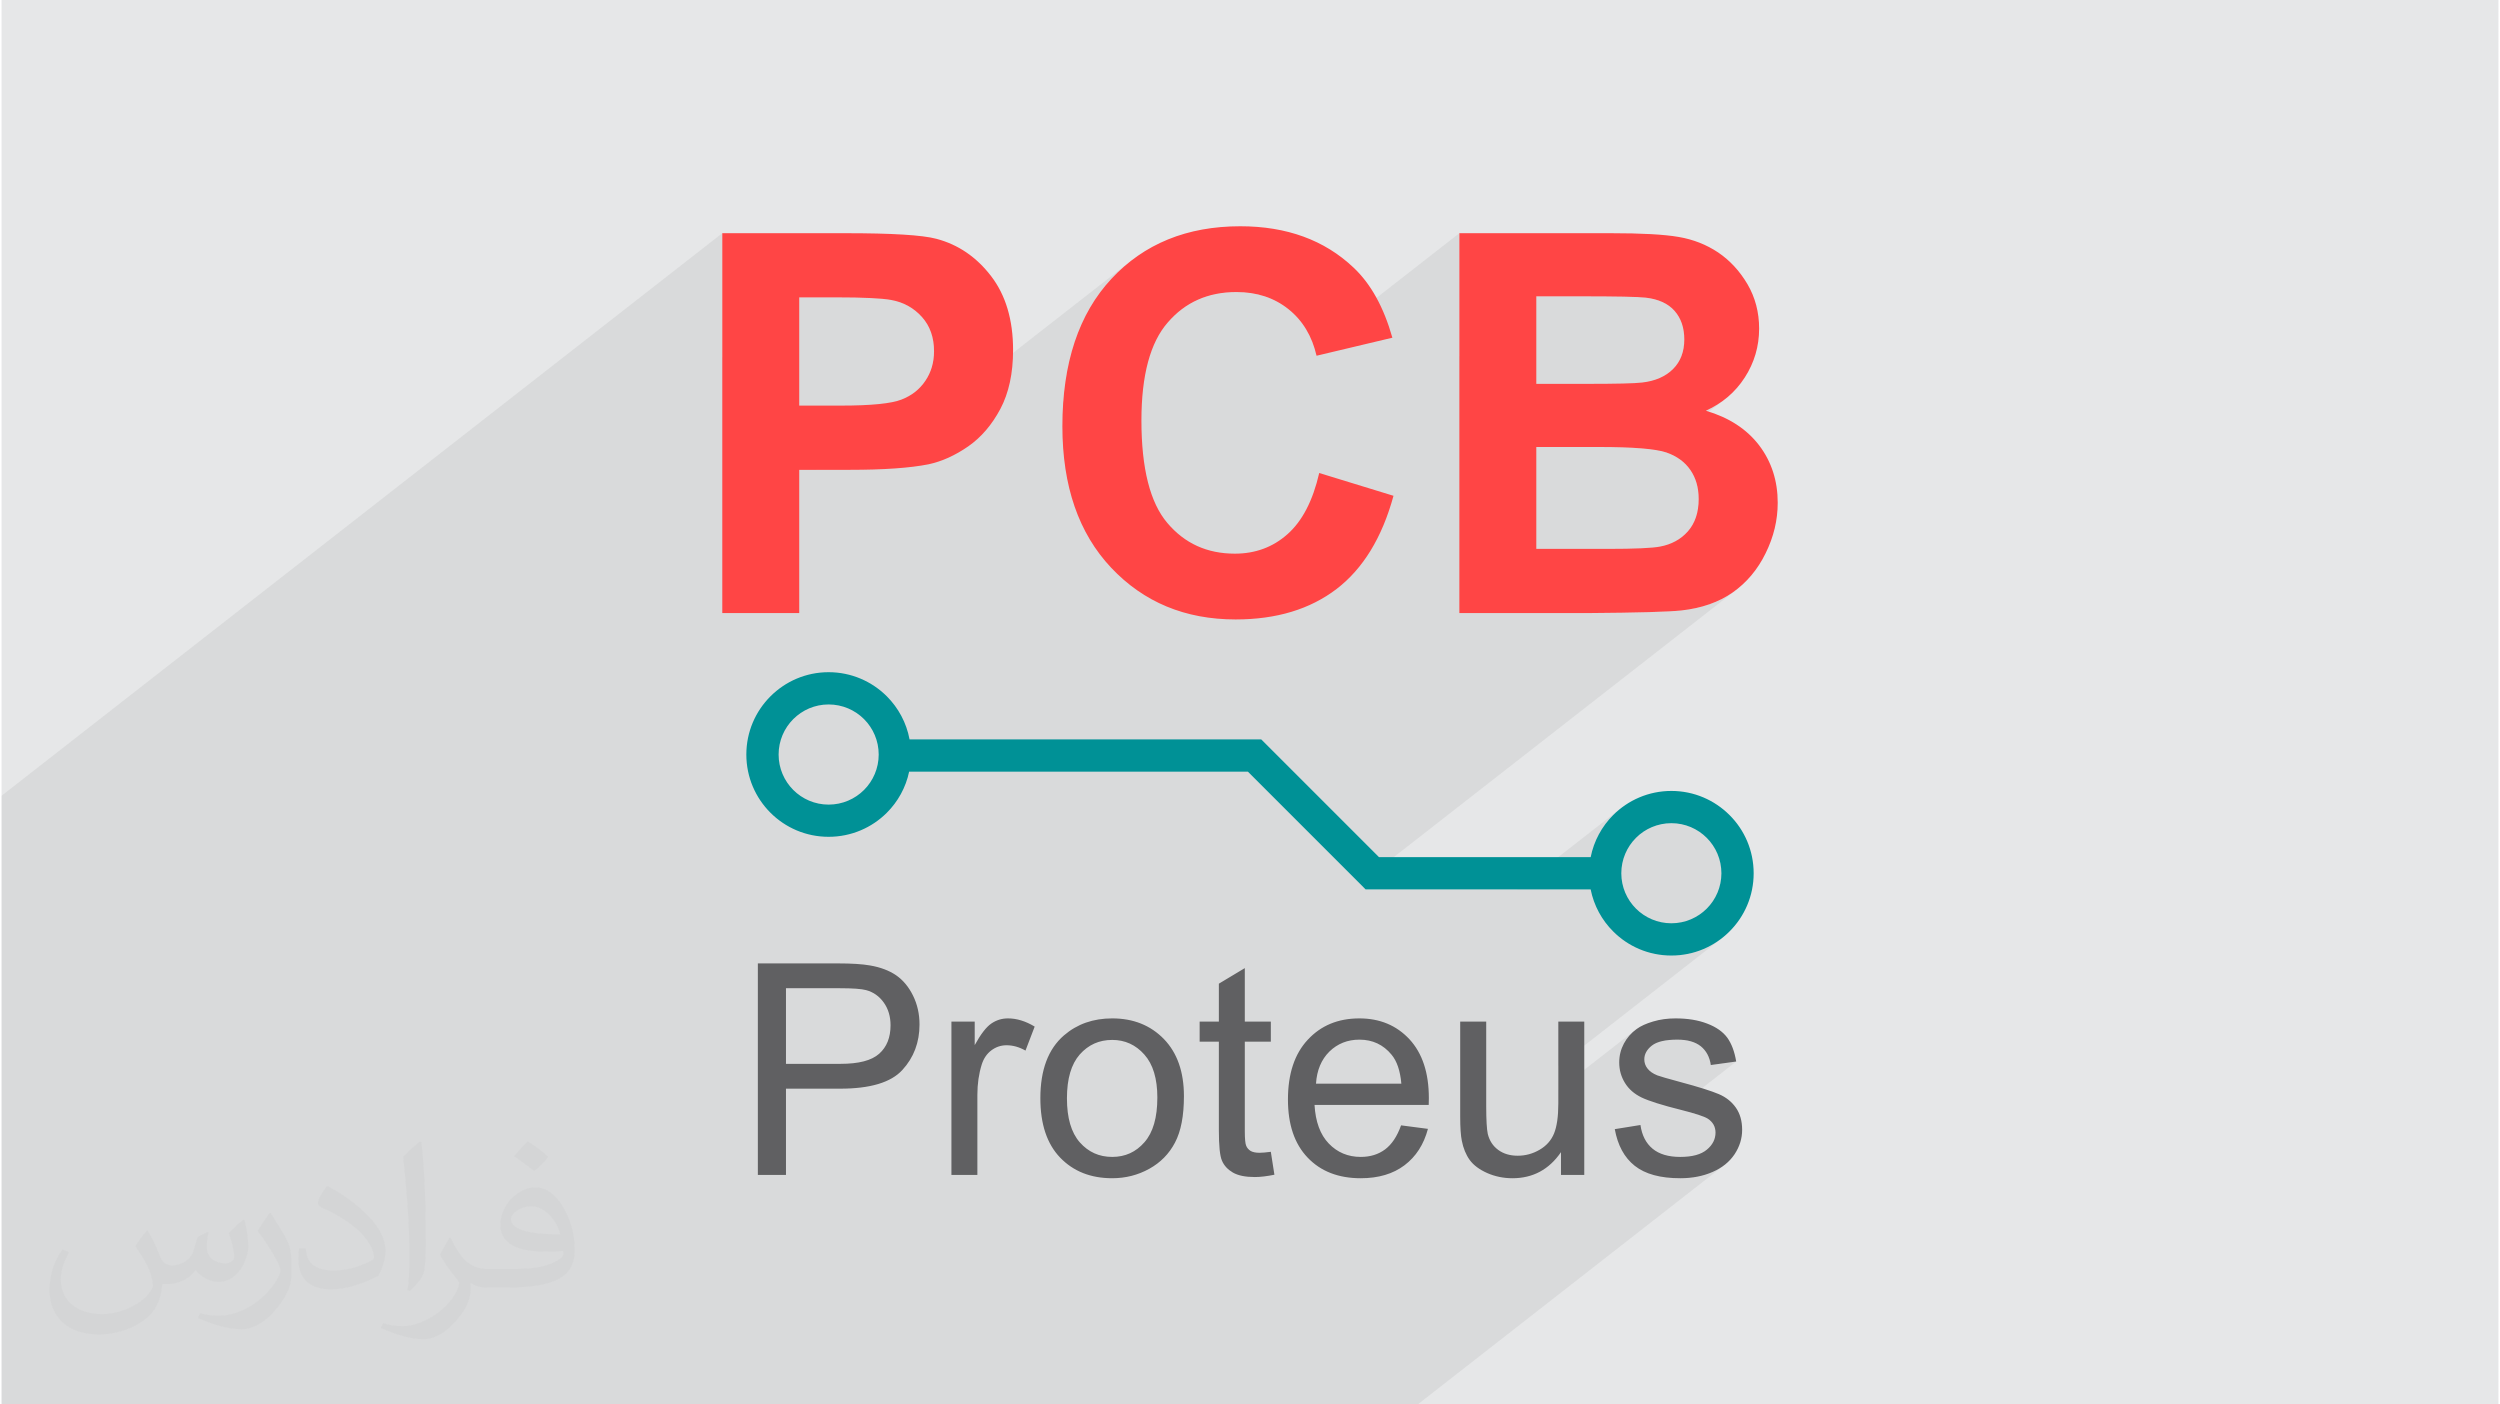 <?xml version="1.0" encoding="UTF-8"?>
<!DOCTYPE svg PUBLIC "-//W3C//DTD SVG 1.0//EN" "http://www.w3.org/TR/2001/REC-SVG-20010904/DTD/svg10.dtd">
<!-- Creator: CorelDRAW 2017 -->
<svg xmlns="http://www.w3.org/2000/svg" xml:space="preserve" width="356px" height="200px" version="1.0" shape-rendering="geometricPrecision" text-rendering="geometricPrecision" image-rendering="optimizeQuality" fill-rule="evenodd" clip-rule="evenodd"
viewBox="0 0 35600 20025"
 xmlns:xlink="http://www.w3.org/1999/xlink">
 <g id="Layer_x0020_1">
  <g id="_2369446452352">
   <path fill="#E6E7E8" d="M0 0l35600 0 0 20025 -35600 0 0 -20025z"/>
   <path fill="#373435" fill-opacity="0.078" d="M23790 5299l-1376 1074 352 0 178 1 162 4 146 6 130 9 113 11 88 12 717 -560 85 -42 81 -47 76 -52 -910 710 40 8 64 18 54 21 51 24 48 27 45 29 41 33 38 35 34 39 31 41 28 43 24 46 20 49 17 50 13 53 9 56 6 57 2 61 -3 70 -7 67 -12 63 -17 59 -22 56 -26 52 -31 49 -36 45 -40 41 -42 37 -1393 1087 61 0 128 -1 122 -1 115 -2 110 -1 104 -2 97 -2 92 -2 85 -2 80 -3 73 -2 67 -3 62 -3 55 -3 49 -3 43 -3 37 -4 107 -14 103 -20 98 -25 94 -30 89 -34 86 -40 81 -44 76 -50 73 -54 -5389 4205 15 15 67 68 95 0 2063 0 1455 -1136 -83 76 -58 62 -54 67 -48 70 -44 74 -38 78 -32 80 -27 83 -20 86 -589 460 286 0 1000 -781 55 -41 58 -36 63 -30 65 -24 69 -17 71 -11 73 -4 73 4 71 11 68 17 66 24 62 30 59 36 55 41 50 46 46 51 41 55 36 58 30 63 24 65 18 69 11 71 3 73 -3 73 -11 71 -18 68 -24 66 -30 62 -36 59 -41 55 -46 50 -50 46 -749 585 58 14 117 18 120 6 120 -6 116 -18 113 -29 107 -39 103 -49 97 -59 90 -68 -2358 1841 0 345 1089 -850 -27 23 -25 24 -23 25 -22 26 -20 28 -19 29 -18 31 -16 31 -13 32 -12 33 -9 33 -7 34 -5 35 -4 36 -1 36 2 40 3 38 7 37 455 -356 29 -20 35 -17 38 -14 43 -12 48 -9 52 -7 57 -4 61 -1 52 2 50 4 46 7 43 11 40 13 38 17 34 19 31 22 28 26 25 27 22 30 19 32 17 35 13 37 11 39 7 41 362 -50 -859 671 74 19 72 19 65 17 58 17 51 17 44 15 37 14 30 14 23 12 25 19 23 21 19 22 16 24 12 25 9 27 5 29 1 31 -1 34 -6 33 -10 33 -14 31 -17 30 -21 28 -25 28 -29 26 -515 402 33 3 103 3 64 -2 62 -4 60 -7 58 -10 57 -12 55 -15 54 -19 52 -21 49 -23 46 -26 44 -28 40 -31 -4386 3424 -20190 0 0 -8679 10276 -8021 0 1771 1097 -856 526 0 141 1 129 1 117 3 104 4 92 5 79 7 67 7 55 9 65 14 62 19 60 24 56 28 53 32 50 37 48 42 45 46 40 49 35 54 30 56 24 59 19 63 14 66 8 69 3 73 -2 59 -6 58 -10 55 -14 54 -17 52 -21 50 -25 48 -29 46 -32 44 -35 42 -38 38 -42 34 -1422 1111 482 0 180 -2 24 0 3813 -2976 -96 79 -92 85 -89 90 -85 96 -79 101 -73 105 -69 111 -62 114 -58 120 -52 124 -46 129 -41 134 -35 138 -30 144 -25 147 -19 153 -12 137 1692 -1321 111 -74 119 -61 126 -47 133 -34 140 -20 148 -7 106 4 103 11 99 19 94 27 91 34 87 42 82 50 79 57 73 63 66 70 60 75 53 80 47 86 41 91 24 70 2073 -1618 0 1756 1097 -856 628 0 183 0 164 1 145 1 126 3 107 2 88 4 69 3 51 5 66 10 62 14 57 17 54 22 49 26 45 29 41 34 37 37 32 41 28 43 24 47 19 49 16 52 11 56 6 58 2 61 -2 64 -8 60 -12 58 -17 54 -23 51 -28 48 -32 44 -38 42 -42 38z"/>
   <g>
    <path fill="#009196" fill-rule="nonzero" d="M12946 10542l4919 0 95 0 68 68 1611 1611 3018 0c46,-232 160,-439 321,-600 212,-212 506,-344 830,-344 324,0 617,132 829,344 213,212 344,506 344,830 0,324 -131,617 -344,829 -212,213 -505,344 -829,344 -324,0 -618,-131 -830,-344 -161,-160 -275,-368 -321,-599l-3114 0 -95 0 -67 -68 -1611 -1611 -4830 0c-47,226 -160,428 -318,586 -212,212 -506,343 -830,343 -324,0 -617,-131 -829,-343 -213,-213 -344,-506 -344,-830 0,-324 131,-617 344,-830 212,-212 505,-344 829,-344 324,0 618,132 830,344 164,164 280,377 324,614zm-649 -289c-129,-129 -308,-209 -505,-209 -197,0 -375,80 -504,209 -129,129 -209,308 -209,505 0,197 80,376 209,505 129,129 307,209 504,209 197,0 376,-80 505,-209 129,-129 209,-308 209,-505 0,-197 -80,-376 -209,-505zm12015 1693c-129,-129 -307,-209 -504,-209 -197,0 -376,80 -505,209 -129,129 -209,308 -209,505 0,197 80,375 209,504 129,129 308,209 505,209 197,0 375,-80 504,-209 129,-129 209,-307 209,-504 0,-197 -80,-376 -209,-505z"/>
    <path fill="#FF4545" fill-rule="nonzero" d="M10276 8741l0 -5416 1754 0c665,0 1097,26 1299,80 310,82 570,259 779,531 209,272 314,624 314,1055 0,333 -61,612 -181,839 -121,227 -273,405 -458,534 -186,129 -375,215 -567,256 -261,52 -637,79 -1132,79l-711 0 0 2042 -1097 0zm1097 -4501l0 1543 597 0c429,0 716,-29 861,-86 145,-56 258,-145 340,-267 82,-121 124,-261 124,-422 0,-198 -58,-361 -173,-489 -116,-129 -261,-210 -439,-242 -130,-24 -391,-37 -784,-37l-526 0zm7414 2504l1059 325c-163,597 -434,1039 -812,1329 -379,289 -858,434 -1439,434 -720,0 -1311,-246 -1775,-738 -463,-492 -695,-1163 -695,-2017 0,-902 234,-1602 699,-2102 465,-499 1078,-749 1837,-749 663,0 1201,197 1615,589 247,232 431,565 554,1000l-1081 257c-65,-280 -198,-502 -401,-664 -204,-163 -452,-244 -741,-244 -403,0 -729,144 -979,433 -251,287 -376,754 -376,1399 0,684 124,1172 370,1461 247,292 567,437 962,437 291,0 542,-92 751,-278 209,-185 361,-475 452,-872zm1998 -3419l2166 0c430,0 749,17 959,53 212,36 400,111 567,223 166,113 305,263 416,451 110,188 166,400 166,633 0,252 -68,485 -204,696 -136,212 -322,369 -555,475 329,97 581,261 759,493 176,232 265,505 265,819 0,247 -57,486 -172,719 -114,234 -271,420 -470,560 -198,139 -443,225 -734,257 -181,19 -621,32 -1319,37l-1844 0 0 -5416zm1097 900l0 1248 716 0c425,0 690,-6 793,-19 187,-21 334,-86 441,-193 107,-107 160,-247 160,-421 0,-167 -46,-302 -138,-407 -92,-105 -230,-168 -411,-189 -109,-13 -420,-19 -933,-19l-628 0zm0 2148l0 1453 1013 0c394,0 645,-12 751,-33 162,-30 295,-102 397,-217 102,-116 154,-269 154,-461 0,-164 -40,-302 -119,-415 -78,-114 -193,-197 -342,-249 -148,-51 -472,-78 -970,-78l-884 0z"/>
    <path fill="#606062" fill-rule="nonzero" d="M10783 16752l0 -3016 1139 0c200,0 353,10 459,29 148,25 273,72 373,140 101,70 181,167 242,291 61,124 92,261 92,411 0,255 -82,472 -245,649 -163,178 -459,266 -886,266l-773 0 0 1230 -401 0zm401 -1584l779 0c258,0 441,-47 550,-144 108,-96 162,-231 162,-405 0,-126 -32,-234 -96,-324 -64,-90 -148,-150 -252,-178 -67,-18 -191,-27 -372,-27l-771 0 0 1078zm2359 1584l0 -2186 332 0 0 335c85,-155 164,-258 236,-307 73,-50 152,-74 238,-74 125,0 252,39 381,117l-131 342c-90,-51 -180,-76 -270,-76 -81,0 -153,25 -217,73 -64,48 -110,116 -137,202 -41,131 -62,275 -62,432l0 1142 -370 0zm1268 -1093c0,-404 112,-703 337,-897 188,-162 417,-242 688,-242 299,0 545,98 736,294 190,196 286,468 286,814 0,281 -42,501 -127,662 -84,161 -207,286 -368,375 -161,89 -337,134 -527,134 -307,0 -554,-98 -743,-294 -188,-196 -282,-478 -282,-846zm379 1c0,279 61,488 183,627 123,139 276,208 463,208 184,0 337,-69 459,-209 123,-140 184,-352 184,-638 0,-270 -62,-474 -185,-612 -123,-139 -276,-209 -458,-209 -187,0 -340,69 -463,207 -122,139 -183,347 -183,626zm2907 762l51 327c-104,21 -198,33 -279,33 -134,0 -238,-21 -313,-64 -73,-43 -125,-98 -155,-168 -31,-69 -45,-215 -45,-438l0 -1260 -274 0 0 -286 274 0 0 -541 370 -222 0 763 371 0 0 286 -371 0 0 1281c0,106 7,174 20,204 13,31 34,54 63,73 30,17 72,26 127,26 40,0 94,-5 161,-14zm1857 -377l383 50c-59,223 -171,396 -334,519 -163,123 -371,185 -624,185 -319,0 -572,-99 -758,-295 -187,-196 -280,-472 -280,-827 0,-366 94,-651 283,-853 188,-203 433,-304 735,-304 291,0 529,99 714,297 184,199 277,478 277,839 0,21 -1,54 -2,98l-1628 0c14,239 81,423 203,550 122,127 274,191 456,191 136,0 251,-36 347,-107 96,-72 172,-186 228,-343zm-1213 -594l1217 0c-16,-184 -63,-322 -140,-414 -117,-142 -270,-214 -457,-214 -170,0 -313,57 -429,170 -115,114 -179,267 -191,458zm3493 1301l0 -325c-170,248 -401,372 -692,372 -128,0 -248,-25 -360,-74 -112,-50 -195,-112 -249,-186 -54,-75 -92,-167 -113,-275 -15,-73 -23,-188 -23,-345l0 -1353 371 0 0 1210c0,193 8,323 22,390 24,98 73,173 149,229 75,55 167,83 278,83 111,0 215,-28 312,-85 97,-56 166,-134 206,-232 40,-98 61,-240 61,-426l0 -1169 370 0 0 2186 -332 0zm767 -653l366 -59c21,147 78,259 173,338 94,78 226,117 394,117 171,0 297,-34 380,-104 82,-68 123,-150 123,-243 0,-84 -37,-150 -110,-198 -52,-33 -179,-74 -380,-125 -271,-68 -458,-127 -563,-177 -105,-51 -184,-120 -238,-208 -54,-88 -82,-185 -82,-292 0,-98 23,-187 67,-270 45,-83 105,-152 182,-207 57,-42 136,-78 235,-107 100,-30 206,-44 319,-44 172,0 322,24 451,74 130,49 225,117 287,201 61,85 104,198 127,340l-362 50c-16,-114 -64,-203 -142,-267 -79,-63 -190,-95 -334,-95 -169,0 -291,28 -363,84 -72,56 -109,122 -109,197 0,48 15,92 45,130 30,40 77,73 142,99 37,14 145,45 326,94 262,70 444,128 548,172 104,44 185,109 244,193 60,85 90,191 90,317 0,123 -36,239 -108,348 -73,109 -177,193 -312,252 -136,60 -290,90 -462,90 -283,0 -500,-59 -649,-177 -149,-118 -243,-292 -285,-523z"/>
   </g>
   <path fill="#373435" fill-opacity="0.031" d="M2082 17547c68,103 112,202 155,312 32,64 49,183 199,183 44,0 107,-14 163,-45 63,-33 111,-83 136,-159l60 -202 146 -72 10 10c-20,76 -25,149 -25,206 0,169 146,233 262,233 68,0 129,-33 129,-95 0,-80 -34,-216 -78,-338 68,-68 136,-136 214,-191l12 6c34,144 53,286 53,381 0,93 -41,196 -75,264 -70,132 -194,237 -344,237 -114,0 -241,-57 -328,-163l-5 0c-82,102 -209,194 -412,194l-63 0c-10,134 -39,229 -83,314 -121,237 -480,404 -818,404 -470,0 -706,-272 -706,-633 0,-223 73,-431 185,-578l92 38c-70,134 -117,261 -117,385 0,338 275,499 592,499 294,0 658,-187 724,-404 -25,-237 -114,-349 -250,-565 41,-72 94,-144 160,-221l12 0zm5421 -1274c99,62 196,136 291,220 -53,75 -119,143 -201,203 -95,-77 -190,-143 -287,-213 66,-74 131,-146 197,-210zm51 926c-160,0 -291,105 -291,183 0,167 320,219 703,217 -48,-196 -216,-400 -412,-400zm-359 895c208,0 390,-6 529,-41 155,-40 286,-118 286,-172 0,-14 0,-31 -5,-45 -87,8 -187,8 -274,8 -282,0 -498,-64 -583,-222 -21,-44 -36,-93 -36,-149 0,-153 66,-303 182,-406 97,-85 204,-138 313,-138 197,0 354,158 464,408 60,136 101,293 101,491 0,132 -36,243 -118,326 -153,148 -435,204 -867,204l-196 0 0 0 -51 0c-107,0 -184,-19 -245,-66l-10 0c3,25 5,49 5,72 0,97 -32,221 -97,320 -192,286 -400,410 -580,410 -182,0 -405,-70 -606,-161l36 -70c65,27 155,45 279,45 325,0 752,-313 805,-618 -12,-25 -34,-58 -65,-93 -95,-113 -155,-208 -211,-307 48,-95 92,-171 133,-240l17 -2c139,283 265,446 546,446l44 0 0 0 204 0zm-1408 299c24,-130 26,-276 26,-413l0 -202c0,-377 -48,-926 -87,-1283 68,-74 163,-160 238,-218l22 6c51,450 63,971 63,1452 0,126 -5,249 -17,340 -7,114 -73,200 -214,332l-31 -14zm-1449 -596c7,177 94,317 398,317 189,0 349,-49 526,-134 32,-14 49,-33 49,-49 0,-111 -85,-258 -228,-392 -139,-126 -323,-237 -495,-311 -59,-25 -78,-52 -78,-77 0,-51 68,-158 124,-235l19 -2c197,103 417,256 580,427 148,157 240,316 240,489 0,128 -39,249 -102,361 -216,109 -446,192 -674,192 -277,0 -466,-130 -466,-436 0,-33 0,-84 12,-150l95 0zm-501 -503l172 278c63,103 122,215 122,392l0 227c0,183 -117,379 -306,573 -148,132 -279,188 -400,188 -180,0 -386,-56 -624,-159l27 -70c75,20 162,37 269,37 342,-2 692,-252 852,-557 19,-35 26,-68 26,-91 0,-35 -19,-74 -34,-109 -87,-165 -184,-315 -291,-454 56,-88 112,-173 173,-257l14 2z"/>
  </g>
 </g>
</svg>
